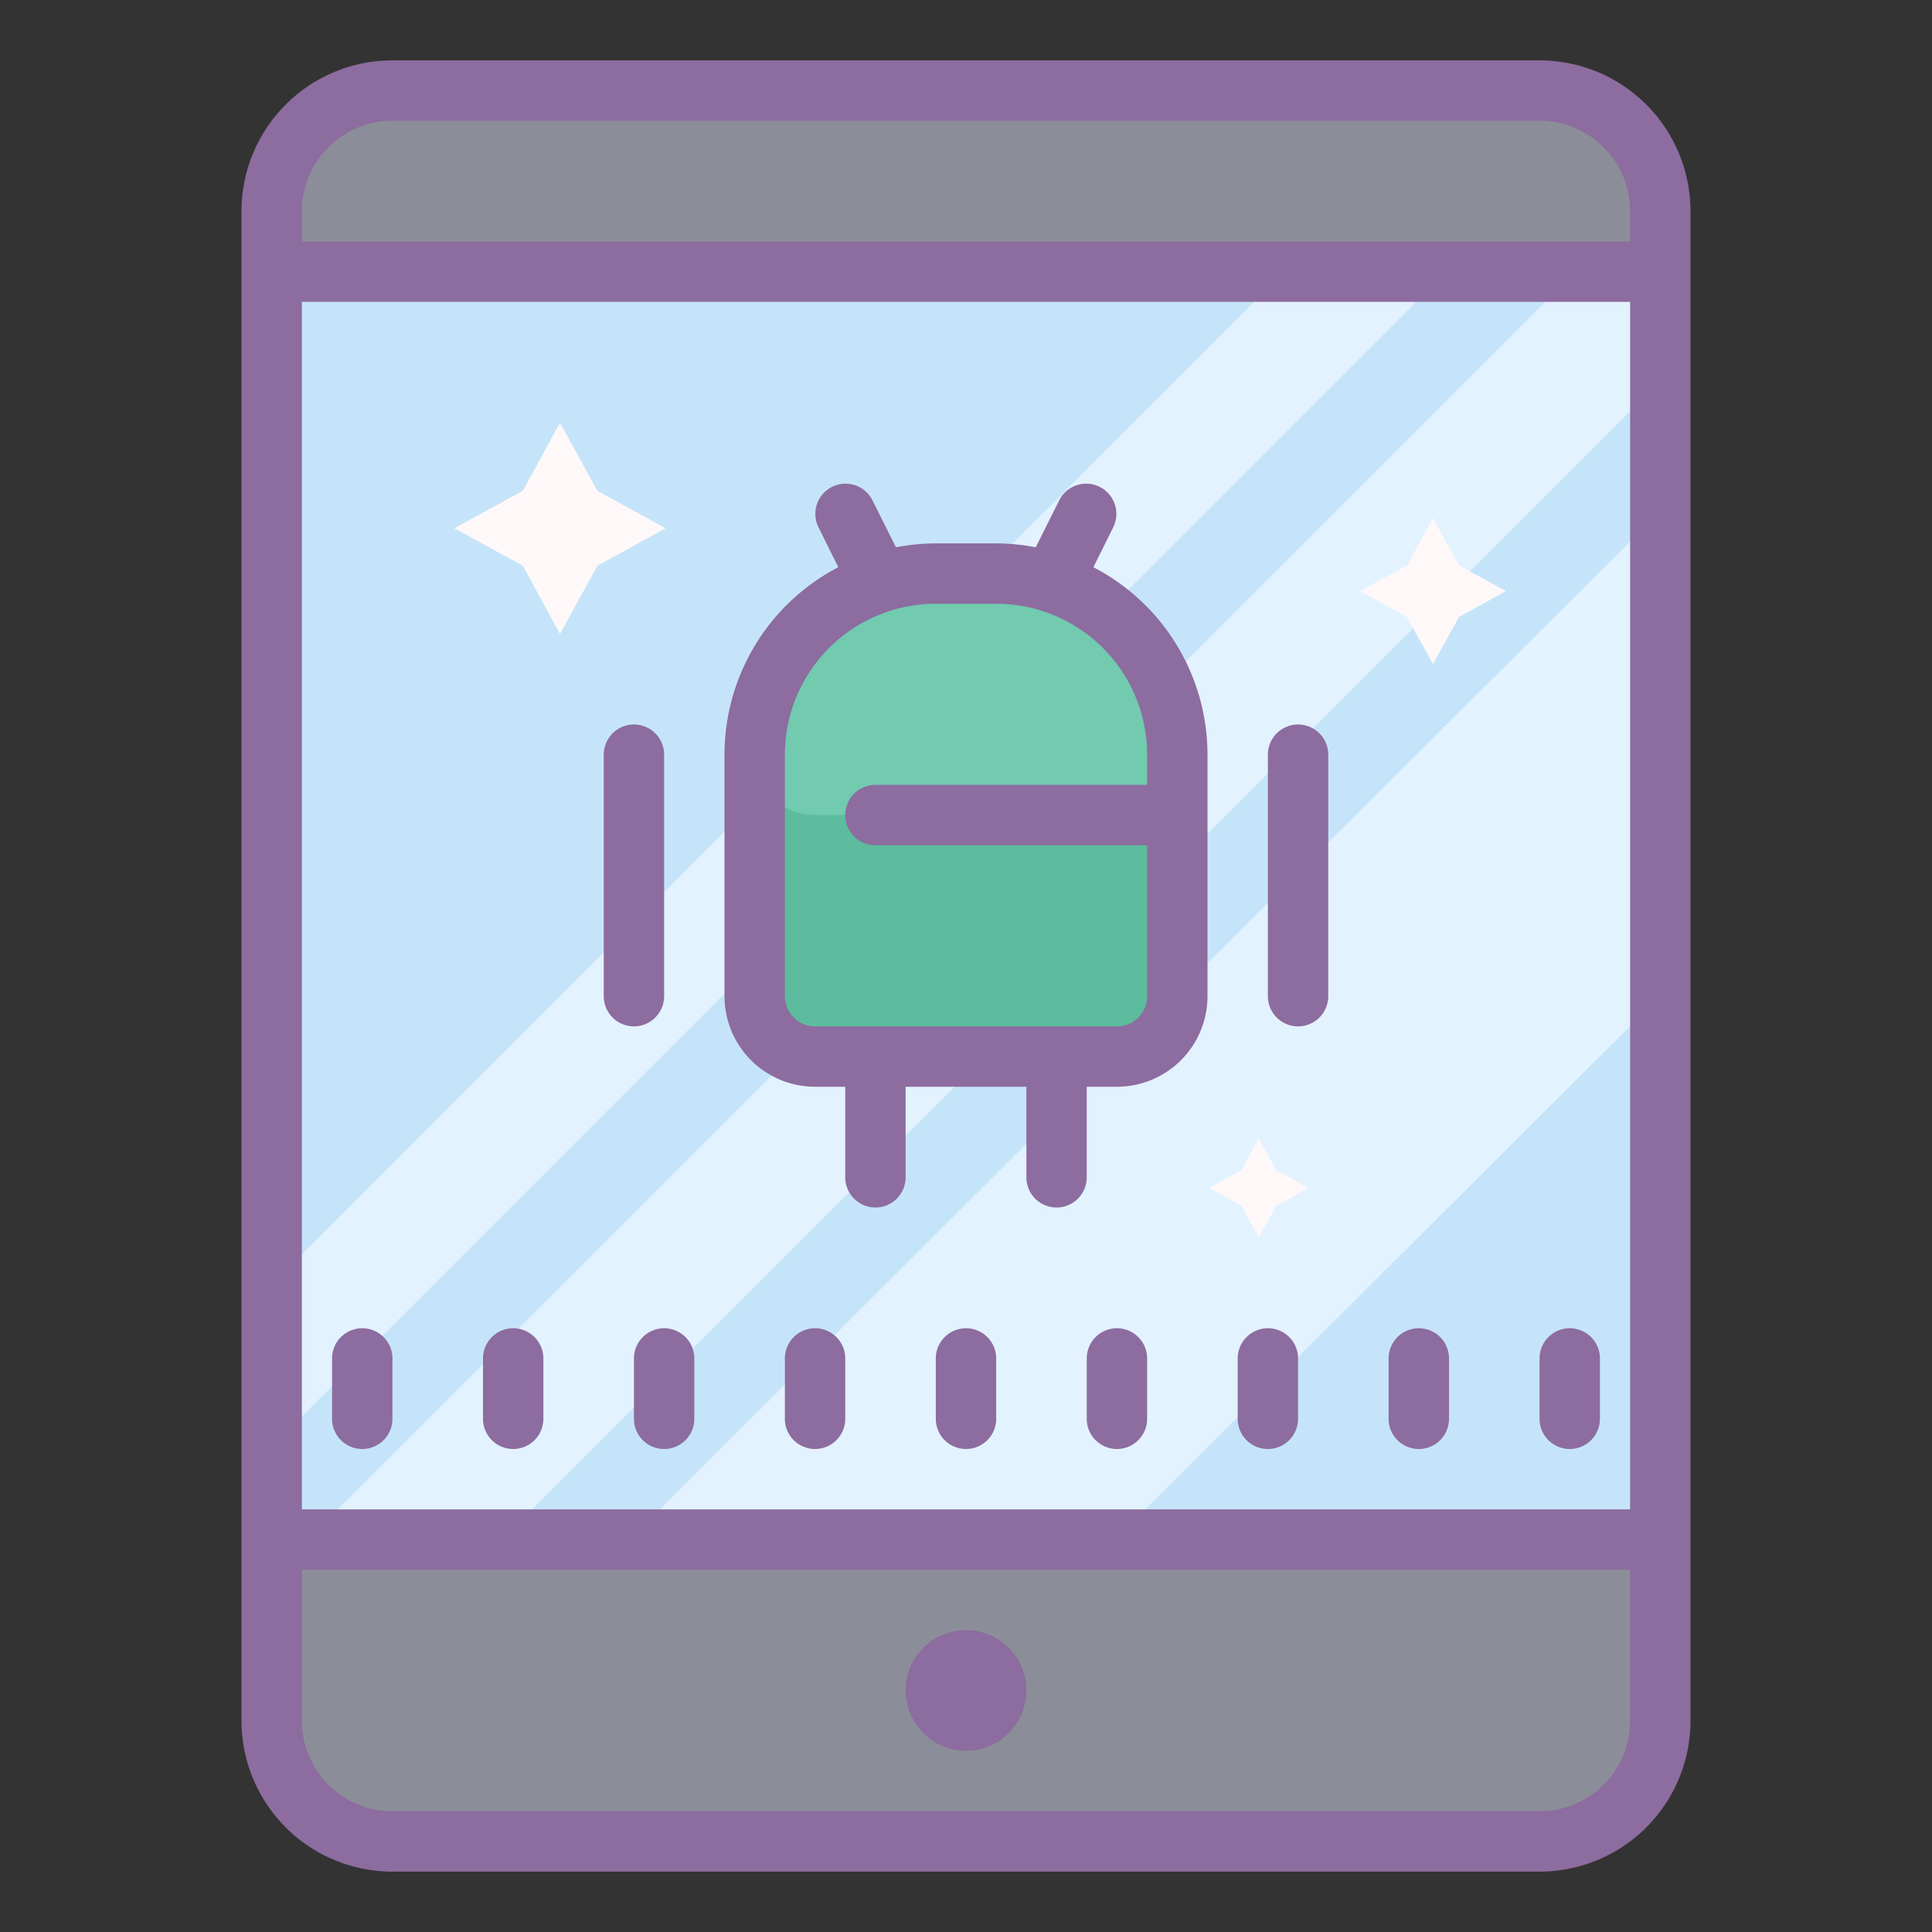 <?xml version="1.0"?>
<svg xmlns="http://www.w3.org/2000/svg" id="Layer_1" data-name="Layer 1" viewBox="0 0 64 64"><rect x="0" y="0" width="64" height="64" fill="#333333" stroke="none"/><title>Icons8 RSL Colored Part 6</title><rect x="9" y="3" width="46" height="58" rx="4" ry="4" style="fill:#8b8e98;"/><rect x="9" y="9" width="46" height="42" style="fill:#c5e4fa;"/><polygon points="55.34 12.28 16.62 51 10 51.19 52.19 9 55.52 9.47 55.34 12.28" style="fill:#e3f2ff;"/><polygon points="55.07 32.93 36.93 51 20.86 51 55.07 16.87 55.07 32.93" style="fill:#e3f2ff;"/><polygon points="47.91 9 9.12 47.8 9.12 42.44 42.55 9 47.91 9" style="fill:#e3f2ff;"/><polygon points="18.55 14 19.79 16.26 22.05 17.5 19.79 18.74 18.55 21 17.32 18.74 15.05 17.5 17.32 16.26 18.55 14" style="fill:#fff8f8;"/><polygon points="47.47 17.16 48.33 18.73 49.89 19.58 48.33 20.44 47.47 22 46.61 20.44 45.05 19.58 46.61 18.73 47.47 17.16" style="fill:#fff8f8;"/><polygon points="41.7 37.7 42.28 38.77 43.35 39.35 42.28 39.94 41.7 41 41.12 39.94 40.05 39.35 41.12 38.77 41.7 37.7" style="fill:#fff8f8;"/><path d="M31,19h2a6,6,0,0,1,6,6v8a2,2,0,0,1-2,2H27a2,2,0,0,1-2-2V25A6,6,0,0,1,31,19Z" style="fill:#5dbc9d;"/><path d="M37,27H27a2,2,0,0,1-2-2h0a6,6,0,0,1,6-6h2a6,6,0,0,1,6,6h0A2,2,0,0,1,37,27Z" style="fill:#72caaf;"/><path d="M51,2H13A5,5,0,0,0,8,7V57a5,5,0,0,0,5,5H51a5,5,0,0,0,5-5V7A5,5,0,0,0,51,2ZM10,10H54V50H10Zm0-3a3,3,0,0,1,3-3H51a3,3,0,0,1,3,3V8H10ZM54,57a3,3,0,0,1-3,3H13a3,3,0,0,1-3-3V52H54Z" style="fill:#8d6c9f;"/><path d="M17,44a1,1,0,0,0-1,1v2a1,1,0,0,0,2,0V45A1,1,0,0,0,17,44Z" style="fill:#8d6c9f;"/><path d="M12,44a1,1,0,0,0-1,1v2a1,1,0,0,0,2,0V45A1,1,0,0,0,12,44Z" style="fill:#8d6c9f;"/><path d="M22,44a1,1,0,0,0-1,1v2a1,1,0,0,0,2,0V45A1,1,0,0,0,22,44Z" style="fill:#8d6c9f;"/><path d="M27,44a1,1,0,0,0-1,1v2a1,1,0,0,0,2,0V45A1,1,0,0,0,27,44Z" style="fill:#8d6c9f;"/><path d="M32,44a1,1,0,0,0-1,1v2a1,1,0,0,0,2,0V45A1,1,0,0,0,32,44Z" style="fill:#8d6c9f;"/><path d="M37,44a1,1,0,0,0-1,1v2a1,1,0,0,0,2,0V45A1,1,0,0,0,37,44Z" style="fill:#8d6c9f;"/><path d="M42,44a1,1,0,0,0-1,1v2a1,1,0,0,0,2,0V45A1,1,0,0,0,42,44Z" style="fill:#8d6c9f;"/><path d="M47,44a1,1,0,0,0-1,1v2a1,1,0,0,0,2,0V45A1,1,0,0,0,47,44Z" style="fill:#8d6c9f;"/><path d="M52,44a1,1,0,0,0-1,1v2a1,1,0,0,0,2,0V45A1,1,0,0,0,52,44Z" style="fill:#8d6c9f;"/><circle cx="32" cy="56" r="2" style="fill:#8d6c9f;"/><path d="M36.22,18.79l.67-1.35a1,1,0,0,0-1.79-.89l-.79,1.58A7,7,0,0,0,33,18H31a7,7,0,0,0-1.32.13l-.79-1.58a1,1,0,0,0-1.79.89l.67,1.35A7,7,0,0,0,24,25v8a3,3,0,0,0,3,3h1v3a1,1,0,0,0,2,0V36h4v3a1,1,0,0,0,2,0V36h1a3,3,0,0,0,3-3V25A7,7,0,0,0,36.22,18.79ZM38,26H29a1,1,0,0,0,0,2h9v5a1,1,0,0,1-1,1H27a1,1,0,0,1-1-1V25a5,5,0,0,1,5-5h2a5,5,0,0,1,5,5Z" style="fill:#8d6c9f;"/><path d="M43,24a1,1,0,0,0-1,1v8a1,1,0,0,0,2,0V25A1,1,0,0,0,43,24Z" style="fill:#8d6c9f;"/><path d="M22,33V25a1,1,0,0,0-2,0v8a1,1,0,0,0,2,0Z" style="fill:#8d6c9f;"/></svg>
